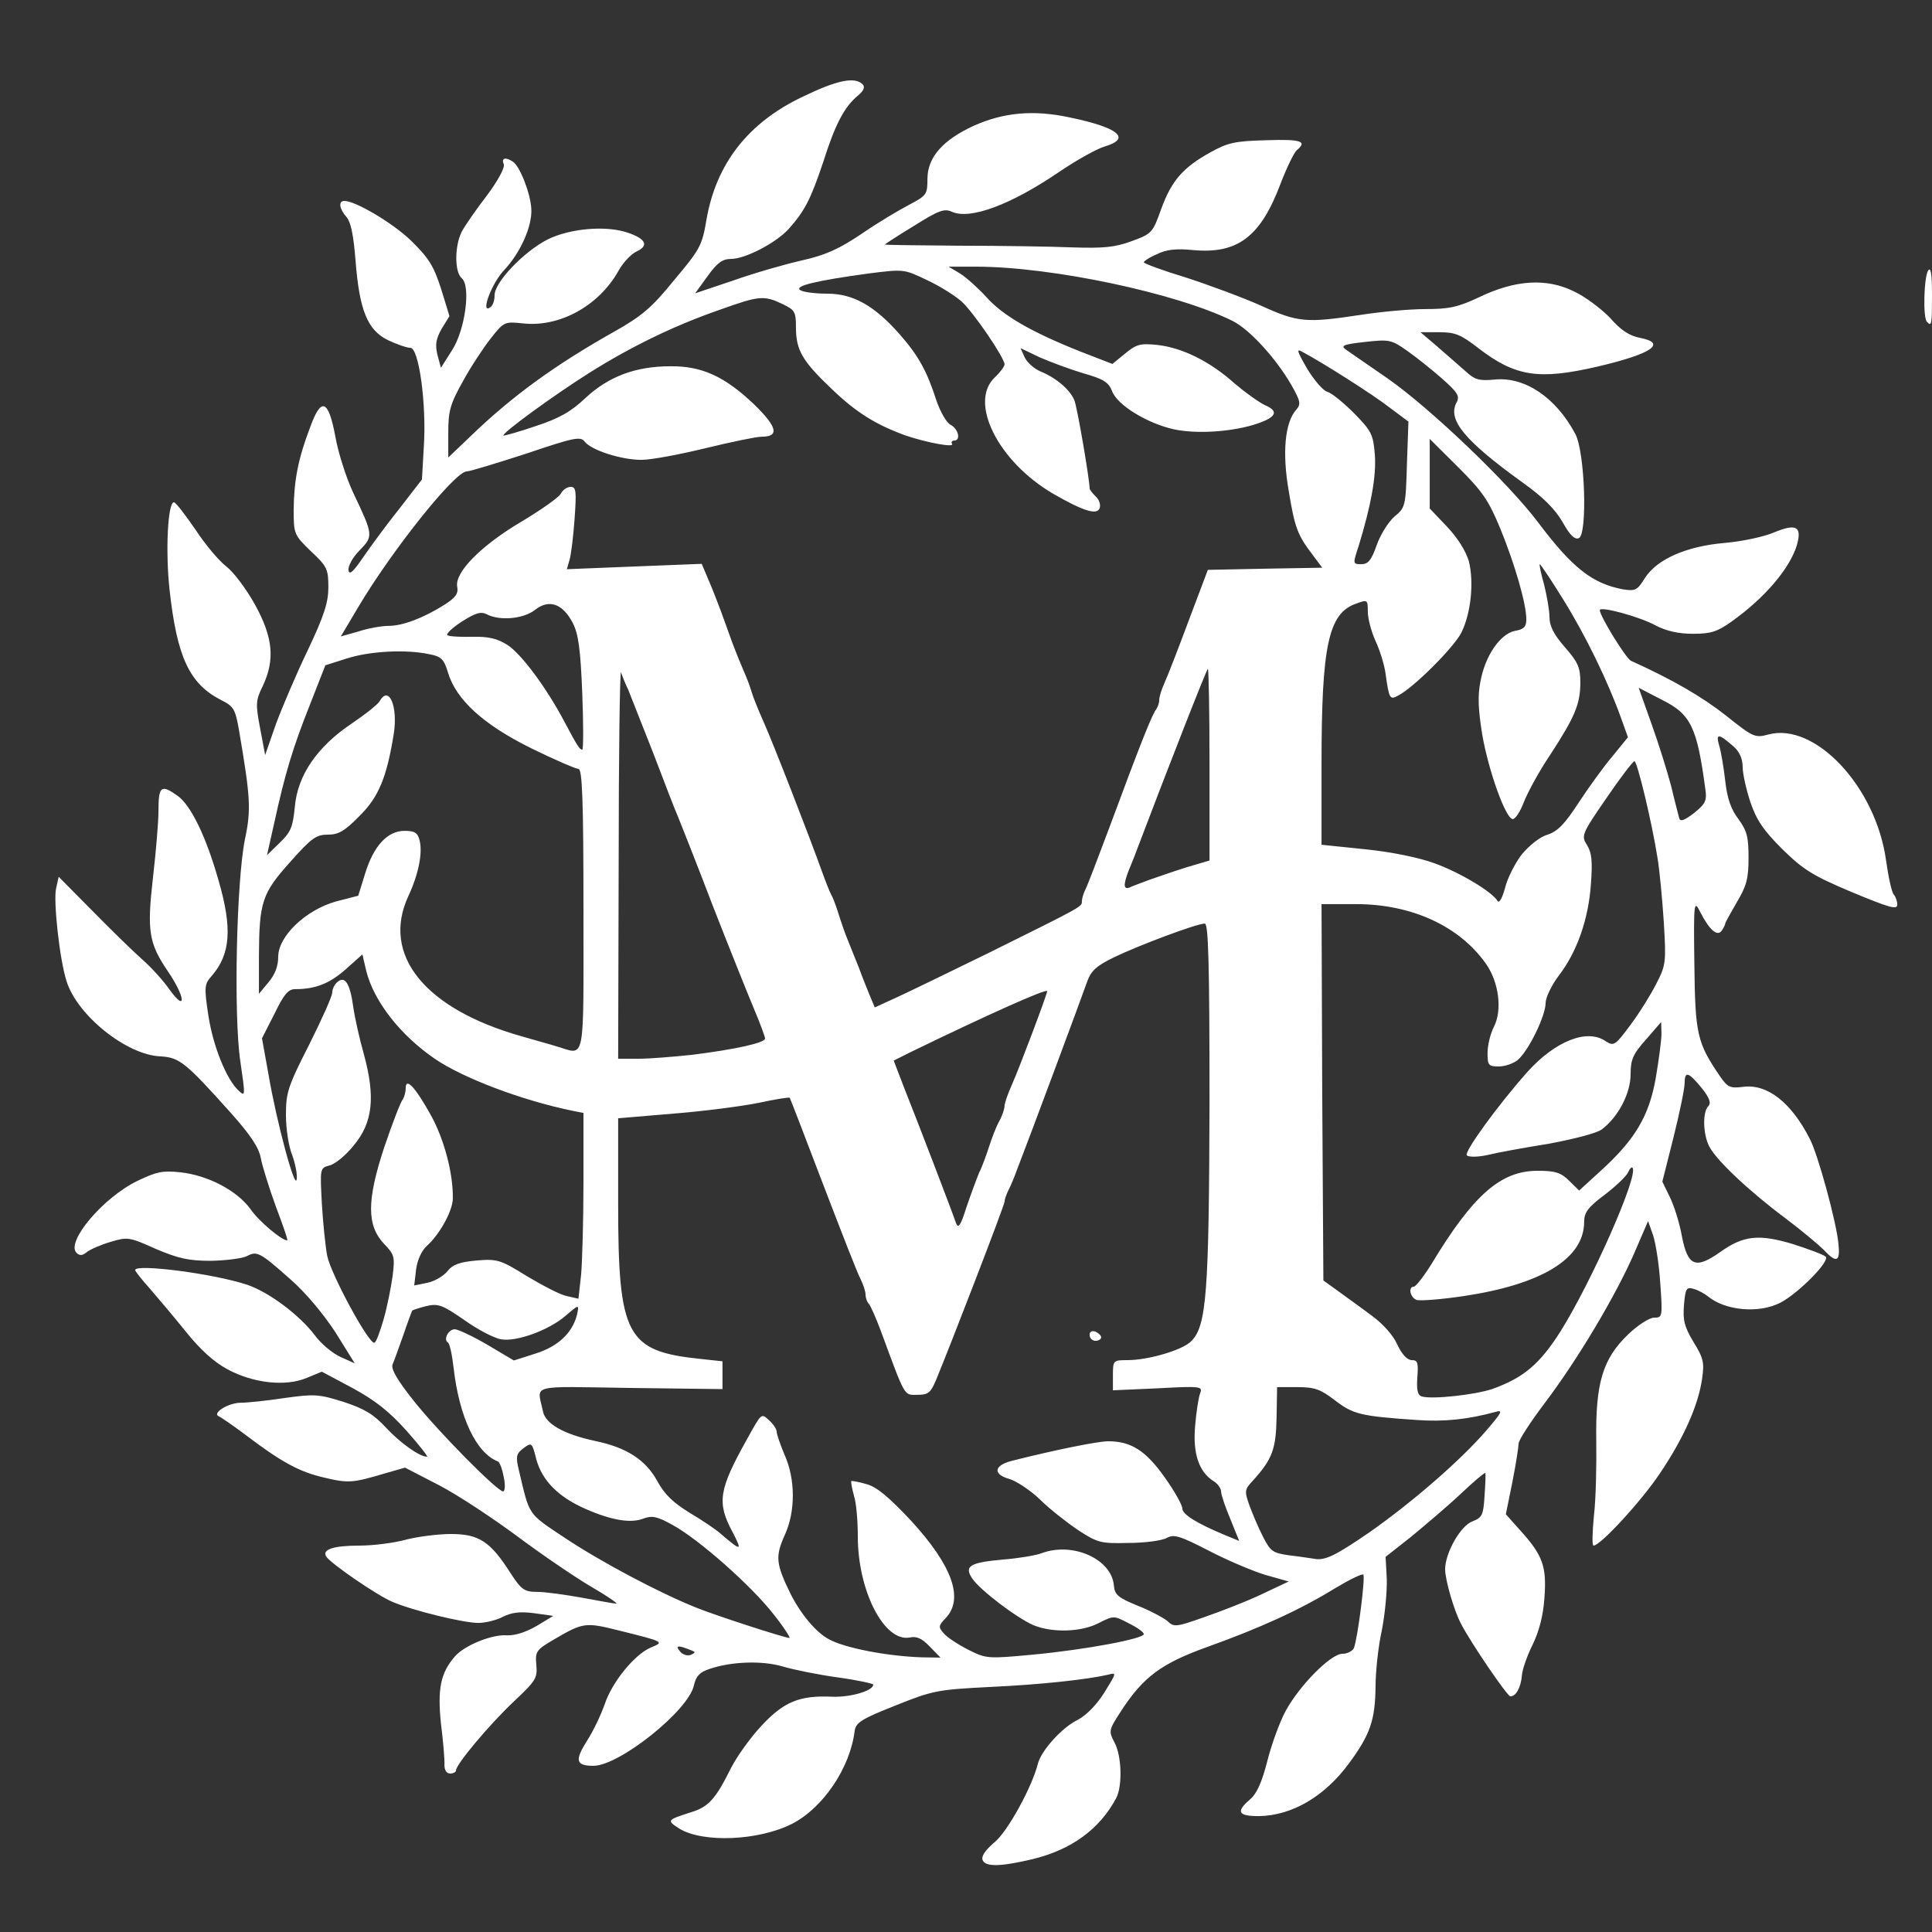 <?xml version="1.0" encoding="UTF-8"?>
<svg xmlns="http://www.w3.org/2000/svg" xmlns:xlink="http://www.w3.org/1999/xlink" width="45pt" height="45pt" viewBox="0 0 45 45" version="1.1">
<rect x="0" y="0" width="45" height="45" fill="#333333" stroke="none"/>
<g id="surface1">
<path style=" stroke:none;fill-rule:nonzero;fill:rgb(100%,100%,100%);fill-opacity:1;" d="M 22.887 43.324 C 22.852 43.234 22.949 43.094 23.164 42.91 C 23.465 42.668 24.039 41.625 24.176 41.074 C 24.254 40.777 24.73 40.238 25.102 40.059 C 25.309 39.949 25.543 39.707 25.723 39.422 C 26.012 38.953 26.012 38.953 25.805 39.008 C 25.309 39.121 24.246 39.238 23.051 39.293 C 21.836 39.355 21.727 39.375 20.852 39.727 C 20.062 40.039 19.934 40.121 19.906 40.32 C 19.801 41.176 19.172 42.109 18.449 42.48 C 17.668 42.875 16.371 42.93 15.82 42.59 C 15.523 42.398 15.535 42.391 16.094 42.211 C 16.508 42.086 16.668 41.902 17.035 41.164 C 17.164 40.914 17.477 40.473 17.73 40.203 C 18.254 39.637 18.621 39.484 19.387 39.52 C 19.809 39.535 20.34 39.383 20.34 39.238 C 20.34 39.215 19.973 39.133 19.512 39.07 C 19.062 39.008 18.484 38.891 18.234 38.816 C 17.746 38.672 17.02 38.699 16.508 38.879 C 16.289 38.953 16.211 39.051 16.164 39.25 C 16.047 39.836 14.426 41.129 13.824 41.129 C 13.41 41.129 13.383 41.004 13.672 40.547 C 13.824 40.312 14.004 39.926 14.086 39.691 C 14.258 39.176 14.777 38.539 15.156 38.375 C 15.48 38.242 15.48 38.242 14.426 37.98 C 13.637 37.781 13.582 37.789 12.914 38.18 C 12.484 38.43 12.465 38.465 12.492 38.781 C 12.52 39.086 12.484 39.148 11.953 39.645 C 11.387 40.184 10.621 41.094 10.621 41.238 C 10.621 41.273 10.559 41.309 10.484 41.309 C 10.402 41.309 10.352 41.23 10.352 41.113 C 10.359 40.996 10.324 40.562 10.27 40.141 C 10.188 39.328 10.262 38.961 10.602 38.574 C 10.828 38.32 11.465 38.062 11.809 38.09 C 11.996 38.098 12.25 38.016 12.5 37.871 L 12.887 37.637 L 12.438 37.574 C 12.105 37.531 11.914 37.559 11.719 37.656 C 11.566 37.738 11.305 37.801 11.141 37.801 C 10.789 37.801 9.613 37.512 9.145 37.312 C 8.801 37.172 7.695 36.414 7.598 36.254 C 7.496 36.09 7.766 36 8.371 36 C 8.695 36 9.18 35.938 9.449 35.863 C 9.719 35.793 10.195 35.73 10.504 35.73 C 11.152 35.73 11.422 35.902 11.891 36.641 C 12.148 37.035 12.215 37.078 12.52 37.078 C 12.699 37.078 13.176 37.145 13.562 37.215 C 13.949 37.285 14.301 37.352 14.355 37.352 C 14.398 37.352 14.141 37.172 13.762 36.953 C 13.383 36.73 12.617 36.207 12.051 35.785 C 11.492 35.371 10.676 34.828 10.234 34.598 L 9.434 34.184 L 8.973 34.316 C 8.207 34.543 8.117 34.551 7.543 34.414 C 6.965 34.281 6.543 34.047 5.715 33.418 C 5.438 33.211 5.164 33.02 5.102 32.992 C 4.922 32.922 5.309 32.672 5.617 32.672 C 5.762 32.672 6.219 32.625 6.633 32.562 C 7.324 32.465 7.426 32.473 8 32.652 C 8.488 32.812 8.703 32.941 8.992 33.254 C 9.316 33.605 9.773 33.93 9.945 33.93 C 9.98 33.93 9.758 33.652 9.461 33.316 C 9.055 32.867 8.738 32.617 8.207 32.328 L 7.496 31.949 L 7.145 32.094 C 6.652 32.301 5.902 32.219 5.301 31.895 C 4.984 31.727 4.66 31.43 4.328 31.016 C 4.051 30.672 3.672 30.223 3.492 30.016 C 3.305 29.809 3.148 29.609 3.148 29.582 C 3.148 29.43 4.977 29.664 5.762 29.926 C 6.266 30.098 6.977 30.629 7.336 31.105 C 7.48 31.301 7.75 31.527 7.938 31.609 L 8.262 31.754 L 7.812 31.031 C 7.543 30.617 7.117 30.105 6.777 29.809 C 6.047 29.16 5.984 29.133 5.75 29.258 C 5.645 29.312 5.266 29.359 4.914 29.367 C 4.391 29.367 4.156 29.312 3.629 29.09 C 3.008 28.809 2.969 28.809 2.574 28.926 C 2.34 28.996 2.09 29.105 2.016 29.168 C 1.918 29.25 1.855 29.25 1.781 29.18 C 1.531 28.926 2.402 27.891 3.203 27.504 C 3.652 27.289 3.789 27.262 4.203 27.305 C 4.859 27.379 5.527 27.738 5.832 28.16 C 6.031 28.449 6.562 28.891 6.688 28.891 C 6.715 28.891 6.59 28.539 6.426 28.105 C 6.266 27.664 6.109 27.16 6.074 26.973 C 6.031 26.73 5.832 26.434 5.391 25.938 C 4.32 24.742 4.184 24.633 3.742 24.605 C 2.953 24.578 1.789 23.645 1.547 22.844 C 1.387 22.34 1.242 20.996 1.305 20.699 L 1.367 20.422 L 2.152 21.215 C 2.574 21.645 3.098 22.156 3.305 22.34 C 3.512 22.52 3.809 22.844 3.949 23.051 C 4.355 23.605 4.312 23.211 3.906 22.617 C 3.465 21.969 3.422 21.68 3.562 20.449 C 3.629 19.871 3.691 19.16 3.691 18.883 C 3.691 18.305 3.754 18.262 4.141 18.539 C 4.445 18.758 4.797 19.477 5.086 20.492 C 5.418 21.629 5.371 22.23 4.922 22.742 C 4.762 22.922 4.754 22.996 4.852 23.645 C 4.961 24.363 5.273 25.145 5.562 25.406 C 5.715 25.551 5.715 25.523 5.598 24.723 C 5.438 23.652 5.508 20.504 5.707 19.539 C 5.852 18.855 5.832 18.566 5.57 17.027 C 5.48 16.508 5.445 16.453 5.141 16.301 C 4.41 15.922 4.121 15.301 3.949 13.734 C 3.852 12.852 3.906 11.699 4.051 11.699 C 4.094 11.699 4.312 11.988 4.547 12.328 C 4.777 12.68 5.102 13.066 5.273 13.195 C 5.445 13.328 5.742 13.727 5.941 14.086 C 6.363 14.852 6.406 15.371 6.121 15.977 C 5.957 16.309 5.949 16.391 6.059 16.965 L 6.176 17.586 L 6.426 16.867 C 6.57 16.48 6.902 15.695 7.172 15.137 C 7.551 14.336 7.648 14.031 7.648 13.68 C 7.648 13.258 7.621 13.195 7.246 12.844 C 6.848 12.457 6.84 12.438 6.84 11.871 C 6.848 11.203 6.938 10.699 7.219 9.965 C 7.48 9.234 7.648 9.297 7.812 10.172 C 7.875 10.539 8.062 11.125 8.227 11.477 C 8.695 12.465 8.703 12.484 8.371 12.824 C 8.207 12.988 8.102 13.195 8.117 13.285 C 8.137 13.402 8.227 13.32 8.461 12.977 C 8.633 12.727 9.008 12.215 9.305 11.844 L 9.828 11.168 L 9.871 10.414 C 9.938 9.422 9.758 8.102 9.559 8.102 C 9.477 8.102 9.242 8.02 9.035 7.922 C 8.559 7.688 8.371 7.227 8.281 6.066 C 8.234 5.473 8.172 5.176 8.074 5.059 C 7.902 4.867 7.875 4.68 8.02 4.68 C 8.281 4.68 9.145 5.191 9.574 5.605 C 9.98 6.004 10.098 6.184 10.27 6.715 L 10.469 7.363 L 10.285 7.66 C 10.152 7.902 10.133 8.027 10.188 8.262 L 10.27 8.566 L 10.52 8.172 C 10.836 7.695 10.973 6.66 10.754 6.48 C 10.586 6.336 10.586 5.734 10.754 5.398 C 10.828 5.258 11.09 4.879 11.34 4.555 C 11.602 4.203 11.762 3.906 11.734 3.824 C 11.672 3.68 11.773 3.652 11.941 3.762 C 12.105 3.859 12.355 4.5 12.375 4.859 C 12.402 5.273 12.113 5.902 11.734 6.301 C 11.449 6.605 11.188 7.309 11.41 7.164 C 11.477 7.129 11.52 7.004 11.52 6.875 C 11.52 6.57 12.203 5.859 12.754 5.578 C 13.273 5.32 14.113 5.246 14.617 5.418 C 15.047 5.562 15.121 5.723 14.824 5.859 C 14.707 5.914 14.516 6.109 14.41 6.301 C 13.949 7.129 13.023 7.633 12.168 7.531 C 11.754 7.488 11.734 7.496 11.43 7.883 C 11.258 8.102 10.961 8.551 10.781 8.883 C 10.484 9.414 10.441 9.574 10.441 10.078 L 10.441 10.656 L 10.961 10.16 C 11.926 9.227 12.934 8.496 14.309 7.723 C 14.949 7.363 15.184 7.164 15.703 6.523 C 16.301 5.812 16.352 5.723 16.453 5.129 C 16.676 3.816 17.426 2.852 18.703 2.25 C 19.484 1.871 19.906 1.781 20.09 1.961 C 20.152 2.023 20.125 2.105 19.988 2.223 C 19.664 2.484 19.449 2.906 19.172 3.781 C 18.883 4.645 18.738 4.922 18.367 5.336 C 18.07 5.66 17.359 6.031 17.027 6.031 C 16.828 6.031 16.703 6.121 16.48 6.434 L 16.191 6.832 L 17.074 6.535 C 17.559 6.363 18.277 6.156 18.676 6.066 C 19.234 5.941 19.547 5.797 20.07 5.445 C 20.438 5.191 20.934 4.895 21.176 4.77 C 21.582 4.555 21.602 4.527 21.602 4.168 C 21.602 3.664 21.961 3.258 22.688 2.926 C 23.383 2.617 24.074 2.555 24.91 2.734 C 26.047 2.969 26.359 3.223 25.738 3.41 C 25.543 3.465 25.055 3.742 24.652 4.016 C 23.543 4.77 22.598 5.121 22.176 4.934 C 21.996 4.852 21.871 4.895 21.293 5.258 C 20.914 5.488 20.609 5.688 20.609 5.695 C 20.609 5.707 21.395 5.715 22.34 5.723 C 23.293 5.723 24.48 5.742 24.977 5.762 C 25.703 5.785 25.965 5.762 26.359 5.617 C 26.828 5.445 26.848 5.426 27.047 4.867 C 27.289 4.203 27.559 3.898 28.195 3.547 C 28.602 3.32 28.773 3.285 29.504 3.266 C 30.312 3.238 30.457 3.293 30.203 3.5 C 30.141 3.555 29.969 3.906 29.824 4.285 C 29.359 5.516 28.828 5.922 27.781 5.824 C 27.395 5.785 27.16 5.812 26.945 5.922 C 26.773 5.992 26.641 6.086 26.641 6.109 C 26.641 6.137 27.082 6.301 27.613 6.461 C 28.145 6.633 28.926 6.922 29.367 7.117 C 30.238 7.516 30.43 7.523 31.68 7.336 C 32.148 7.262 32.832 7.199 33.199 7.199 C 33.75 7.199 33.957 7.156 34.453 6.922 C 35.297 6.516 36.02 6.473 36.656 6.785 C 36.926 6.91 37.305 7.199 37.504 7.406 C 37.746 7.688 37.953 7.82 38.188 7.867 C 38.844 7.992 38.477 8.242 37.207 8.539 C 35.84 8.855 35.297 8.773 34.434 8.109 C 34.027 7.793 33.895 7.738 33.523 7.738 L 33.086 7.738 L 33.48 8.074 C 33.695 8.262 33.992 8.523 34.137 8.648 C 34.352 8.848 34.453 8.875 34.82 8.84 C 35.523 8.773 36.242 9.262 36.691 10.105 C 36.918 10.52 36.98 12.457 36.773 12.535 C 36.676 12.574 36.566 12.465 36.395 12.16 C 36.215 11.852 35.945 11.582 35.469 11.242 C 34.109 10.262 33.703 9.773 33.93 9.367 C 34.004 9.227 33.949 9.137 33.59 8.82 C 33.355 8.613 32.984 8.316 32.777 8.172 C 32.41 7.91 32.355 7.902 31.789 7.965 C 31.301 8.02 31.223 8.047 31.34 8.137 C 31.418 8.191 31.859 8.496 32.328 8.82 C 33.316 9.512 35.117 11.23 35.82 12.16 C 36.629 13.238 37.09 13.59 37.801 13.727 C 38.09 13.77 38.133 13.754 38.312 13.465 C 38.594 13.023 39.285 12.719 40.184 12.645 C 40.582 12.609 41.102 12.5 41.336 12.395 C 41.84 12.188 41.977 12.266 41.852 12.699 C 41.688 13.238 41.113 13.922 40.328 14.48 C 39.996 14.715 39.852 14.762 39.43 14.762 C 39.086 14.762 38.809 14.695 38.566 14.57 C 38.195 14.363 37.262 14.113 37.262 14.211 C 37.262 14.348 37.871 15.336 37.988 15.391 C 38.98 15.84 39.652 16.234 40.203 16.668 C 40.832 17.172 40.879 17.191 41.184 17.109 C 42.273 16.812 43.695 18.324 43.93 20.043 C 43.984 20.43 44.062 20.781 44.109 20.836 C 44.152 20.879 44.191 20.988 44.191 21.07 C 44.191 21.195 44.02 21.148 43.137 20.781 C 42.219 20.395 42.004 20.258 41.516 19.781 C 41.074 19.34 40.914 19.105 40.77 18.684 C 40.672 18.387 40.59 18.02 40.59 17.863 C 40.59 17.684 40.52 17.516 40.391 17.398 C 40.031 17.082 39.961 17.074 40.039 17.352 C 40.086 17.496 40.148 17.875 40.184 18.188 C 40.23 18.602 40.32 18.855 40.492 19.078 C 40.688 19.352 40.727 19.484 40.727 19.98 C 40.727 20.465 40.68 20.637 40.453 21.016 C 40.312 21.266 40.184 21.484 40.184 21.512 C 40.184 21.535 40.148 21.609 40.105 21.672 C 40.004 21.824 39.824 21.672 39.609 21.258 C 39.457 20.953 39.445 20.969 39.465 22.465 C 39.484 24.086 39.527 24.289 40.066 25.074 C 40.238 25.324 40.301 25.352 40.59 25.316 C 41.156 25.234 41.723 25.676 42.156 26.531 C 42.344 26.891 42.77 28.449 42.82 28.961 C 42.867 29.395 42.777 29.43 42.48 29.113 C 42.363 28.996 41.969 28.664 41.59 28.379 C 40.742 27.746 39.988 27.035 39.816 26.711 C 39.664 26.426 39.652 25.902 39.789 25.766 C 39.859 25.695 39.824 25.578 39.637 25.344 C 39.328 24.965 39.238 24.938 39.238 25.234 C 39.238 25.352 39.121 25.922 38.98 26.488 L 38.719 27.523 L 38.898 27.891 C 38.996 28.09 39.121 28.492 39.176 28.801 C 39.312 29.492 39.492 29.566 40.059 29.168 C 40.609 28.773 40.969 28.738 41.77 28.98 C 42.137 29.098 42.473 29.223 42.523 29.27 C 42.633 29.367 41.902 30.113 41.473 30.34 C 40.969 30.602 40.184 30.527 39.781 30.195 C 39.707 30.133 39.555 30.051 39.457 30.023 C 39.277 29.969 39.258 30.008 39.223 30.395 C 39.195 30.754 39.23 30.898 39.445 31.258 C 39.68 31.637 39.699 31.742 39.645 32.113 C 39.555 32.742 39.215 33.496 38.664 34.316 C 38.23 34.965 37.277 36 37.117 36 C 37.078 36 37.09 35.684 37.125 35.309 C 37.172 34.922 37.188 34.129 37.18 33.551 C 37.16 32.211 37.332 31.645 37.926 31.078 C 38.152 30.859 38.422 30.691 38.527 30.691 C 38.719 30.691 38.727 30.672 38.672 29.906 C 38.645 29.465 38.566 28.961 38.504 28.773 L 38.387 28.441 L 38.062 29.195 C 37.637 30.168 36.758 31.652 35.98 32.68 C 35.648 33.121 35.371 33.543 35.371 33.625 C 35.371 33.695 35.309 34.102 35.227 34.516 L 35.074 35.27 L 35.398 35.633 C 35.938 36.227 36.027 36.484 35.973 37.215 C 35.945 37.629 35.848 37.996 35.703 38.297 C 35.578 38.547 35.461 38.871 35.449 39.016 C 35.426 39.305 35.309 39.512 35.18 39.512 C 35.109 39.512 34.254 38.258 34.027 37.816 C 33.867 37.512 33.66 36.801 33.66 36.551 C 33.66 36.172 34.02 35.531 34.301 35.434 C 34.523 35.344 34.551 35.289 34.578 34.84 C 34.598 34.559 34.605 34.324 34.598 34.309 C 34.586 34.289 34.316 34.516 34.012 34.805 C 33.695 35.102 33.176 35.539 32.859 35.801 L 32.273 36.262 L 32.301 36.781 C 32.309 37.07 32.258 37.609 32.184 37.98 C 32.102 38.348 32.039 38.941 32.039 39.285 C 32.031 40.059 31.914 40.402 31.43 41.059 C 30.852 41.852 30.086 42.289 29.32 42.301 C 28.836 42.301 28.781 42.199 29.113 41.914 C 29.277 41.777 29.395 41.5 29.52 41.012 C 29.617 40.625 29.809 40.105 29.941 39.859 C 30.266 39.258 30.996 38.52 31.266 38.52 C 31.383 38.52 31.5 38.457 31.535 38.387 C 31.625 38.152 31.805 36.73 31.754 36.676 C 31.727 36.648 31.43 36.793 31.086 37 C 30.266 37.504 29.332 37.926 28.125 38.359 C 27.047 38.746 26.621 39.059 26.09 39.887 C 25.828 40.293 25.82 40.32 25.957 40.582 C 26.129 40.895 26.145 41.598 26 41.879 C 25.613 42.605 24.957 43.082 24.059 43.301 C 23.309 43.48 22.949 43.488 22.887 43.324 Z M 16.055 38.422 C 15.785 38.312 15.723 38.332 15.84 38.465 C 15.895 38.539 16.012 38.574 16.082 38.547 C 16.211 38.492 16.211 38.477 16.055 38.422 Z M 21.652 38.348 C 21.473 38.16 21.348 38.105 21.188 38.141 C 20.594 38.25 19.98 37.055 19.98 35.785 C 19.98 35.434 19.945 35 19.891 34.84 C 19.844 34.668 19.816 34.516 19.828 34.496 C 19.844 34.488 20.008 34.516 20.188 34.57 C 20.422 34.633 20.699 34.867 21.215 35.414 C 22.184 36.469 22.453 37.234 22.031 37.684 C 21.852 37.871 21.852 37.898 21.988 38.051 C 22.066 38.141 22.328 38.312 22.562 38.43 C 22.977 38.637 23.012 38.637 24.066 38.539 C 25.301 38.422 26.641 38.168 26.641 38.062 C 26.641 38.016 26.488 37.906 26.289 37.809 C 25.945 37.629 25.938 37.629 25.598 37.801 C 25.191 38.016 24.516 38.035 24.074 37.855 C 23.68 37.684 22.824 37.035 22.645 36.766 C 22.453 36.477 22.582 36.395 23.371 36.324 C 23.723 36.297 24.129 36.227 24.254 36.18 C 24.984 35.902 25.902 36.316 25.945 36.938 C 25.965 37.145 26.047 37.215 26.488 37.395 C 26.785 37.512 27.09 37.676 27.188 37.754 C 27.344 37.906 27.395 37.898 28.055 37.664 C 28.441 37.531 29.043 37.297 29.387 37.133 L 30.016 36.836 L 29.477 36.684 C 29.18 36.594 28.586 36.344 28.152 36.117 C 27.484 35.773 27.344 35.73 27.18 35.82 C 27.07 35.883 26.668 35.938 26.289 35.938 C 25.633 35.953 25.57 35.938 25.102 35.633 C 24.832 35.449 24.434 35.137 24.219 34.922 C 24.004 34.715 23.688 34.508 23.527 34.453 C 23.121 34.344 23.141 34.137 23.562 34.027 C 24.516 33.785 25.559 33.57 25.812 33.57 C 26.344 33.57 26.684 33.785 27.125 34.406 C 27.352 34.723 27.539 35.055 27.539 35.137 C 27.539 35.27 27.863 35.477 28.539 35.758 L 28.863 35.891 L 28.656 35.379 C 28.539 35.102 28.441 34.812 28.441 34.738 C 28.441 34.668 28.359 34.551 28.262 34.496 C 27.926 34.281 27.781 33.859 27.836 33.219 C 27.863 32.887 27.918 32.543 27.953 32.453 C 28.016 32.293 27.98 32.281 26.973 32.336 L 25.922 32.383 L 25.922 32.031 C 25.922 31.688 25.93 31.68 26.262 31.68 C 26.746 31.68 27.551 31.445 27.746 31.238 C 28.105 30.887 28.16 30.098 28.172 25.676 C 28.172 22.402 28.145 21.512 28.062 21.512 C 27.871 21.512 26.516 22.023 25.957 22.293 C 25.543 22.492 25.414 22.609 25.324 22.859 C 25.219 23.164 23.977 26.504 23.695 27.227 C 23.625 27.422 23.527 27.656 23.48 27.738 C 23.438 27.828 23.398 27.938 23.398 27.988 C 23.398 28.07 22.176 31.238 21.797 32.156 C 21.672 32.445 21.617 32.488 21.367 32.488 C 21.051 32.488 21.098 32.578 20.512 30.988 C 20.402 30.699 20.285 30.43 20.242 30.375 C 20.195 30.328 20.16 30.23 20.16 30.148 C 20.16 30.078 20.105 29.914 20.043 29.789 C 19.973 29.664 19.586 28.664 19.172 27.586 C 18.758 26.496 18.406 25.586 18.395 25.57 C 18.379 25.551 18.055 25.605 17.668 25.688 C 17.281 25.766 16.391 25.883 15.688 25.938 L 14.398 26.047 L 14.398 28.035 C 14.398 31.121 14.59 31.473 16.316 31.652 L 16.828 31.707 L 16.828 32.355 L 14.68 32.328 C 12.285 32.293 12.512 32.23 12.645 32.867 C 12.699 33.164 13.133 33.406 13.859 33.562 C 14.598 33.715 15.039 34.004 15.309 34.496 C 15.48 34.812 15.68 35 16.074 35.242 C 16.363 35.414 16.688 35.633 16.785 35.723 C 17.27 36.137 17.297 36.137 17.062 35.684 C 16.695 35 16.738 34.703 17.398 33.523 C 17.746 32.895 17.73 32.914 17.918 33.086 C 18.008 33.164 18.09 33.289 18.09 33.344 C 18.09 33.406 18.172 33.641 18.27 33.875 C 18.531 34.453 18.531 35.207 18.277 35.758 C 18.055 36.254 18.07 36.422 18.414 37.125 C 18.656 37.602 19.008 38.023 19.305 38.18 C 19.676 38.387 20.664 38.574 21.457 38.602 L 21.906 38.609 Z M 18.02 37.602 C 17.504 36.938 16.273 35.848 15.66 35.516 C 15.301 35.316 15.184 35.297 14.984 35.371 C 14.688 35.488 14.23 35.406 13.637 35.145 C 13.004 34.867 12.629 34.488 12.492 33.992 C 12.395 33.598 12.383 33.59 12.195 33.73 C 12.023 33.859 12.008 33.922 12.086 34.246 C 12.34 35.316 12.277 35.234 13.156 35.82 C 13.996 36.379 15.363 37.105 16.227 37.449 C 16.695 37.637 18.254 38.141 18.387 38.152 C 18.422 38.16 18.262 37.906 18.02 37.602 Z M 31.906 35.684 C 32.902 34.984 34.012 34.02 34.605 33.336 C 34.984 32.895 35.02 32.832 34.828 32.887 C 34.199 33.059 33.641 33.121 32.992 33.074 C 31.68 32.984 31.52 32.941 31.094 32.617 C 30.754 32.355 30.617 32.309 30.215 32.309 L 29.746 32.309 L 29.734 33.02 C 29.719 33.75 29.637 33.984 29.188 34.48 C 28.988 34.695 28.98 34.723 29.105 35.074 C 29.18 35.27 29.312 35.594 29.422 35.801 C 29.594 36.137 29.645 36.172 30.031 36.227 C 30.277 36.254 30.527 36.297 30.602 36.305 C 30.852 36.359 31.094 36.242 31.906 35.684 Z M 11.734 34.406 C 11.699 34.219 11.637 34.047 11.594 34.039 C 11.09 33.84 10.699 33.012 10.566 31.867 C 10.531 31.562 10.477 31.293 10.43 31.266 C 10.324 31.203 10.441 30.961 10.594 30.961 C 10.664 30.961 11.008 31.121 11.348 31.32 L 11.969 31.688 L 12.473 31.527 C 12.996 31.363 13.328 31.051 13.438 30.629 C 13.492 30.375 13.492 30.375 13.176 30.645 C 12.781 30.988 12.023 31.258 11.672 31.195 C 11.504 31.168 11.113 30.961 10.809 30.742 C 10.305 30.395 10.207 30.355 9.926 30.422 C 9.758 30.465 9.613 30.512 9.602 30.527 C 9.594 30.535 9.496 30.797 9.395 31.094 C 9.289 31.391 9.18 31.699 9.145 31.777 C 9.098 31.879 9.254 32.148 9.641 32.633 C 10.215 33.355 11.582 34.738 11.719 34.738 C 11.762 34.738 11.773 34.586 11.734 34.406 Z M 34.75 32.355 C 35.488 32.094 35.863 31.77 36.344 31.016 C 37.078 29.844 38.18 27.352 38.023 27.199 C 38.008 27.172 37.961 27.215 37.926 27.297 C 37.898 27.379 37.656 27.613 37.387 27.82 C 36.988 28.117 36.898 28.242 36.898 28.457 C 36.898 29.312 35.918 29.914 34.094 30.188 C 33.57 30.266 33.074 30.305 32.992 30.277 C 32.84 30.215 32.797 29.969 32.93 29.969 C 32.977 29.969 33.164 29.727 33.344 29.438 C 34.316 27.828 34.957 27.27 35.812 27.27 C 36.215 27.27 36.352 27.305 36.551 27.504 L 36.781 27.73 L 37.277 27.277 C 38.09 26.539 38.41 25.992 38.566 25.109 C 38.637 24.688 38.699 24.227 38.699 24.074 L 38.691 23.805 L 38.34 24.211 C 38.035 24.551 37.98 24.68 37.98 25.02 C 37.98 25.469 37.691 26.02 37.305 26.309 C 37.18 26.398 36.656 26.531 36.07 26.641 C 35.504 26.73 34.867 26.848 34.648 26.902 C 34.414 26.953 34.211 26.953 34.164 26.91 C 34.094 26.84 34.867 25.766 35.578 24.965 C 36.227 24.246 36.973 23.949 37.402 24.254 C 37.586 24.371 37.621 24.355 37.98 23.867 C 38.188 23.59 38.457 23.156 38.582 22.906 C 38.801 22.48 38.809 22.41 38.754 21.492 C 38.719 20.953 38.656 20.285 38.609 19.996 C 38.477 19.152 38.133 17.73 38.07 17.73 C 38.035 17.73 37.738 18.117 37.414 18.594 C 36.836 19.43 36.828 19.469 36.965 19.684 C 37.07 19.855 37.098 20.043 37.055 20.594 C 37 21.41 36.73 22.176 36.305 22.727 C 36.137 22.949 36 23.238 36 23.363 C 36 23.66 35.605 24.473 35.352 24.688 C 35.254 24.77 35.055 24.84 34.91 24.84 C 34.668 24.84 34.648 24.812 34.648 24.523 C 34.648 24.344 34.715 24.074 34.793 23.922 C 35 23.527 34.91 22.859 34.598 22.43 C 33.977 21.562 32.867 21.059 31.59 21.059 L 30.781 21.059 L 30.797 25.441 L 30.824 29.824 L 31.203 30.098 C 31.41 30.25 31.762 30.5 31.977 30.664 C 32.211 30.836 32.453 31.105 32.543 31.312 C 32.652 31.547 32.777 31.68 32.887 31.68 C 33.02 31.68 33.039 31.742 33.012 32.086 C 32.992 32.383 33.02 32.5 33.121 32.527 C 33.355 32.598 34.352 32.488 34.75 32.355 Z M 8.938 30.719 C 9.02 30.43 9.109 29.98 9.145 29.719 C 9.199 29.277 9.188 29.223 8.953 28.98 C 8.539 28.547 8.539 27.965 8.953 26.711 C 9.145 26.152 9.332 25.66 9.379 25.613 C 9.414 25.559 9.449 25.441 9.449 25.352 C 9.449 25.082 9.664 25.309 10.035 25.973 C 10.34 26.523 10.559 27.324 10.547 27.926 C 10.539 28.207 10.242 28.754 9.938 29.023 C 9.82 29.133 9.719 29.348 9.691 29.574 L 9.648 29.941 L 9.953 29.879 C 10.125 29.844 10.332 29.719 10.422 29.609 C 10.547 29.449 10.711 29.395 11.105 29.359 C 11.582 29.32 11.656 29.34 12.277 29.727 C 12.637 29.941 13.051 30.16 13.203 30.188 L 13.473 30.25 L 13.535 29.691 C 13.562 29.387 13.59 28.414 13.59 27.531 L 13.59 25.922 L 13.348 25.875 C 12.16 25.633 10.781 25.109 10.125 24.66 C 9.324 24.109 8.711 23.328 8.531 22.617 L 8.441 22.23 L 8.047 22.582 C 7.668 22.914 7.344 23.039 6.875 23.039 C 6.715 23.039 6.613 23.156 6.391 23.617 L 6.102 24.184 L 6.254 25.027 C 6.445 26.145 6.875 27.738 6.91 27.469 C 6.93 27.352 6.875 27.098 6.805 26.902 C 6.723 26.703 6.66 26.289 6.66 25.973 C 6.66 25.453 6.703 25.309 7.199 24.336 C 7.496 23.742 7.738 23.203 7.738 23.121 C 7.738 23.039 7.793 22.922 7.867 22.867 C 8.035 22.727 8.152 22.906 8.227 23.445 C 8.262 23.695 8.371 24.191 8.477 24.562 C 8.746 25.551 8.684 26.145 8.242 26.676 C 8.062 26.902 7.805 27.117 7.676 27.145 C 7.453 27.207 7.453 27.207 7.496 28.027 C 7.523 28.477 7.578 29.023 7.621 29.25 C 7.715 29.699 8.613 31.348 8.723 31.273 C 8.766 31.258 8.855 31.004 8.938 30.719 Z M 22.805 27.316 C 22.879 27.172 22.977 26.891 23.039 26.703 C 23.102 26.504 23.203 26.242 23.273 26.117 C 23.348 25.984 23.398 25.82 23.398 25.758 C 23.398 25.695 23.473 25.48 23.57 25.262 C 23.75 24.859 24.391 23.156 24.391 23.086 C 24.391 23.012 22.969 23.652 21.23 24.496 L 20.816 24.703 L 21.059 25.336 C 21.395 26.18 22.141 28.125 22.266 28.484 C 22.32 28.629 22.375 28.547 22.508 28.125 C 22.609 27.828 22.742 27.469 22.805 27.316 Z M 16.109 24.57 C 17.117 24.445 17.82 24.289 17.82 24.191 C 17.82 24.148 17.703 23.832 17.566 23.508 C 17.426 23.176 16.992 22.094 16.605 21.105 C 16.227 20.113 15.859 19.188 15.797 19.035 C 15.73 18.891 15.473 18.215 15.219 17.551 C 14.957 16.883 14.695 16.219 14.633 16.066 C 14.562 15.922 14.488 15.73 14.465 15.66 C 14.438 15.59 14.41 17.578 14.41 20.098 L 14.398 24.66 L 14.879 24.66 C 15.137 24.66 15.695 24.613 16.109 24.57 Z M 13.59 21.195 C 13.59 18.621 13.562 17.91 13.473 17.91 C 13.418 17.91 12.914 17.695 12.367 17.426 C 11.258 16.875 10.621 16.301 10.43 15.652 C 10.34 15.355 10.277 15.289 10 15.238 C 9.461 15.121 8.621 15.164 8.082 15.336 L 7.578 15.496 L 7.219 16.414 C 6.812 17.434 6.633 18.047 6.391 19.152 L 6.219 19.918 L 6.516 19.629 C 6.777 19.379 6.82 19.262 6.867 18.793 C 6.93 18.055 7.391 17.387 8.199 16.848 C 8.516 16.633 8.812 16.398 8.848 16.324 C 9.062 15.957 9.27 16.453 9.172 17.09 C 9.008 18.109 8.82 18.566 8.371 19.008 C 8.027 19.359 7.883 19.441 7.633 19.441 C 7.363 19.441 7.254 19.52 6.758 20.078 C 6.102 20.809 6.039 21.008 6.031 22.258 L 6.031 23.148 L 6.254 22.879 C 6.406 22.699 6.48 22.5 6.48 22.285 C 6.48 21.809 7.117 21.195 7.828 20.996 L 8.344 20.863 L 8.504 20.348 C 8.703 19.699 9.027 19.352 9.422 19.352 C 9.656 19.352 9.73 19.395 9.773 19.574 C 9.848 19.871 9.746 20.367 9.512 20.871 C 8.875 22.238 9.891 23.5 12.148 24.137 C 12.422 24.219 12.789 24.316 12.961 24.371 C 13.645 24.57 13.59 24.859 13.59 21.195 Z M 22.996 22.211 C 25.227 21.105 25.199 21.121 25.199 20.996 C 25.199 20.934 25.234 20.809 25.281 20.719 C 25.324 20.637 25.57 19.996 25.828 19.305 C 26.594 17.234 26.848 16.613 26.93 16.523 C 26.965 16.469 27 16.379 27 16.309 C 27 16.234 27.055 16.055 27.125 15.902 C 27.199 15.742 27.449 15.094 27.691 14.445 L 28.133 13.273 L 29.465 13.246 L 30.797 13.223 L 30.582 12.934 C 30.223 12.465 30.16 12.305 30.016 11.43 C 29.863 10.547 29.926 9.836 30.195 9.539 C 30.305 9.414 30.293 9.344 30.07 8.953 C 29.711 8.336 29.105 7.676 28.719 7.48 C 27.422 6.832 24.508 6.211 22.727 6.211 L 22.094 6.211 L 22.363 6.371 C 22.52 6.473 22.789 6.715 22.984 6.93 C 23.363 7.352 24.031 7.738 25.172 8.191 L 25.91 8.477 L 26.207 8.234 C 26.469 8.02 26.551 7.992 26.965 8.035 C 27.539 8.102 28.18 8.414 28.754 8.93 C 29.008 9.145 29.32 9.367 29.457 9.434 C 29.789 9.574 29.734 9.711 29.297 9.863 C 28.738 10.055 27.898 10.117 27.344 10 C 26.723 9.863 26.02 9.434 25.902 9.109 C 25.82 8.902 25.703 8.828 25.234 8.695 C 24.93 8.605 24.473 8.434 24.219 8.324 L 23.77 8.109 L 23.867 8.324 C 23.922 8.441 24.086 8.586 24.227 8.648 C 24.605 8.801 24.93 9.082 25.027 9.332 C 25.094 9.504 25.379 11.168 25.379 11.375 C 25.379 11.402 25.441 11.484 25.523 11.566 C 25.605 11.637 25.641 11.762 25.613 11.836 C 25.551 12.008 25.219 11.898 24.516 11.492 C 23.238 10.738 22.555 9.359 23.176 8.785 C 23.301 8.668 23.398 8.531 23.398 8.488 C 23.398 8.336 22.68 7.281 22.402 7.027 C 22.258 6.895 21.887 6.66 21.59 6.523 C 21.051 6.266 21.051 6.266 20.223 6.371 C 19.027 6.535 18.484 6.66 18.641 6.758 C 18.711 6.805 18.988 6.84 19.27 6.84 C 19.871 6.84 20.367 7.117 20.961 7.793 C 21.395 8.289 21.59 8.641 21.816 9.344 C 21.906 9.602 22.051 9.855 22.148 9.898 C 22.328 10 22.383 10.262 22.223 10.262 C 22.176 10.262 22.148 10.297 22.176 10.34 C 22.238 10.43 21.59 10.312 21.098 10.145 C 20.395 9.891 19.934 9.602 19.367 9.055 C 18.684 8.406 18.539 8.152 18.539 7.621 C 18.539 7.262 18.512 7.219 18.227 7.082 C 17.793 6.875 17.684 6.887 16.777 7.211 C 15.715 7.578 14.695 8.074 13.727 8.684 C 12.898 9.207 11.684 10.09 11.727 10.145 C 11.746 10.152 12.078 10.062 12.473 9.926 C 13.023 9.746 13.293 9.594 13.637 9.27 C 14.176 8.766 14.812 8.531 15.613 8.531 C 16.344 8.523 16.875 8.766 17.551 9.406 C 18.109 9.945 18.16 10.172 17.738 10.172 C 17.613 10.172 17.02 10.297 16.426 10.441 C 15.832 10.586 15.164 10.711 14.941 10.711 C 14.465 10.711 13.77 10.484 13.617 10.285 C 13.52 10.16 13.375 10.188 12.258 10.566 C 11.566 10.789 10.945 10.98 10.871 10.98 C 10.594 10.98 9.117 12.836 8.344 14.141 L 7.938 14.824 L 8.352 14.707 C 8.578 14.633 8.891 14.578 9.047 14.578 C 9.379 14.578 9.855 14.398 10.352 14.086 C 10.609 13.922 10.684 13.824 10.648 13.66 C 10.594 13.328 11.203 12.707 12.148 12.148 C 12.602 11.879 13.016 11.582 13.059 11.504 C 13.105 11.41 13.211 11.34 13.293 11.34 C 13.418 11.34 13.43 11.438 13.383 12.086 C 13.355 12.492 13.301 12.926 13.266 13.039 L 13.203 13.258 L 14.77 13.195 L 16.344 13.133 L 16.488 13.473 C 16.57 13.66 16.703 13.996 16.785 14.219 C 16.867 14.445 16.992 14.785 17.062 14.984 C 17.137 15.184 17.254 15.473 17.316 15.613 C 17.387 15.77 17.469 15.984 17.504 16.109 C 17.539 16.234 17.668 16.551 17.785 16.812 C 17.992 17.27 18.855 19.484 19.16 20.34 C 19.242 20.566 19.332 20.789 19.359 20.836 C 19.395 20.891 19.469 21.086 19.531 21.285 C 19.594 21.484 19.691 21.77 19.754 21.914 C 19.816 22.066 19.926 22.348 20.008 22.547 C 20.078 22.742 20.195 23.031 20.258 23.184 L 20.375 23.465 L 20.871 23.238 C 21.148 23.113 22.105 22.645 22.996 22.211 Z M 35.441 19.906 C 35.613 19.699 35.863 19.492 36.047 19.441 C 36.289 19.359 36.449 19.188 36.773 18.691 C 37.008 18.332 37.359 17.848 37.559 17.613 L 37.918 17.172 L 37.754 16.715 C 37.457 15.887 36.945 14.824 36.414 13.969 C 36.137 13.52 35.883 13.141 35.863 13.141 C 35.848 13.141 35.891 13.355 35.965 13.617 C 36.027 13.867 36.09 14.211 36.09 14.371 C 36.09 14.578 36.188 14.777 36.449 15.074 C 36.758 15.426 36.809 15.551 36.809 15.895 C 36.809 16.398 36.684 16.695 36.109 17.578 C 35.855 17.953 35.586 18.449 35.496 18.676 C 35.414 18.898 35.297 19.078 35.234 19.078 C 35.074 19.078 34.668 17.953 34.523 17.102 C 34.434 16.551 34.414 16.211 34.48 15.887 C 34.586 15.281 34.938 14.77 35.281 14.695 C 35.496 14.66 35.551 14.598 35.551 14.426 C 35.551 14.066 35.289 13.156 34.945 12.312 C 34.668 11.645 34.531 11.449 33.965 10.883 L 33.301 10.223 L 33.301 11.844 L 33.703 12.266 C 33.949 12.527 34.137 12.824 34.211 13.066 C 34.336 13.562 34.262 14.281 34.039 14.734 C 33.859 15.086 32.93 16.012 32.57 16.199 C 32.371 16.309 32.355 16.281 32.273 15.695 C 32.246 15.488 32.141 15.148 32.039 14.93 C 31.941 14.715 31.859 14.41 31.859 14.246 C 31.859 13.969 31.852 13.961 31.59 14.059 C 30.941 14.281 30.781 15.031 30.781 17.793 L 30.781 19.676 L 31.797 19.781 C 32.418 19.844 33.039 19.973 33.406 20.105 C 34.004 20.32 34.758 20.773 34.883 20.988 C 34.922 21.043 34.992 20.914 35.055 20.684 C 35.109 20.457 35.289 20.105 35.441 19.906 Z M 26.773 20.492 C 26.973 20.422 27.367 20.285 27.656 20.195 L 28.172 20.043 L 28.172 17.793 C 28.172 16.551 28.152 15.562 28.133 15.578 C 28.09 15.625 27.242 17.785 26.461 19.844 C 26.426 19.945 26.344 20.141 26.289 20.277 C 26.164 20.602 26.164 20.727 26.309 20.672 C 26.359 20.645 26.578 20.566 26.773 20.492 Z M 39.719 18.367 C 39.527 16.938 39.383 16.633 38.711 16.301 L 38.168 16.02 L 38.465 16.855 C 38.629 17.309 38.836 17.973 38.926 18.316 C 39.008 18.664 39.098 19 39.113 19.062 C 39.141 19.145 39.238 19.105 39.457 18.938 C 39.727 18.719 39.762 18.648 39.719 18.367 Z M 13.562 16.145 C 13.52 15.109 13.473 14.77 13.34 14.508 C 13.105 14.059 12.789 13.949 12.465 14.203 C 12.195 14.418 11.637 14.465 11.34 14.309 C 11.203 14.238 11.078 14.273 10.754 14.48 C 10.531 14.625 10.379 14.77 10.422 14.797 C 10.469 14.824 10.727 14.84 10.996 14.832 C 11.367 14.824 11.574 14.867 11.816 15.02 C 12.133 15.219 12.727 16.012 13.156 16.828 C 13.445 17.371 13.5 17.461 13.562 17.461 C 13.59 17.461 13.59 16.867 13.562 16.145 Z M 32.066 12.699 C 32.148 12.457 32.336 12.16 32.48 12.031 C 32.734 11.824 32.742 11.789 32.77 10.816 L 32.805 9.82 L 32.371 9.496 C 31.977 9.188 30.797 8.441 30.355 8.207 C 30.188 8.109 30.195 8.152 30.445 8.586 C 30.609 8.855 30.816 9.098 30.914 9.125 C 31.016 9.152 31.293 9.379 31.535 9.621 C 31.949 10.043 31.984 10.117 32.023 10.594 C 32.059 11.098 31.934 11.773 31.645 12.719 C 31.508 13.133 31.508 13.141 31.707 13.141 C 31.867 13.141 31.941 13.051 32.066 12.699 Z M 32.066 12.699 "/>
<path style=" stroke:none;fill-rule:nonzero;fill:rgb(100%,100%,100%);fill-opacity:1;" d="M 25.379 31.094 C 25.379 31.016 25.434 30.988 25.516 31.016 C 25.586 31.051 25.648 31.105 25.648 31.148 C 25.648 31.195 25.586 31.23 25.516 31.23 C 25.441 31.23 25.379 31.168 25.379 31.094 Z M 25.379 31.094 "/>
<path style=" stroke:none;fill-rule:nonzero;fill:rgb(100%,100%,100%);fill-opacity:1;" d="M 44.883 7.496 C 44.785 7.406 44.812 6.453 44.91 6.301 C 44.973 6.211 45 6.383 45 6.867 C 45 7.559 44.992 7.613 44.883 7.496 Z M 44.883 7.496 "/>
</g>
</svg>
